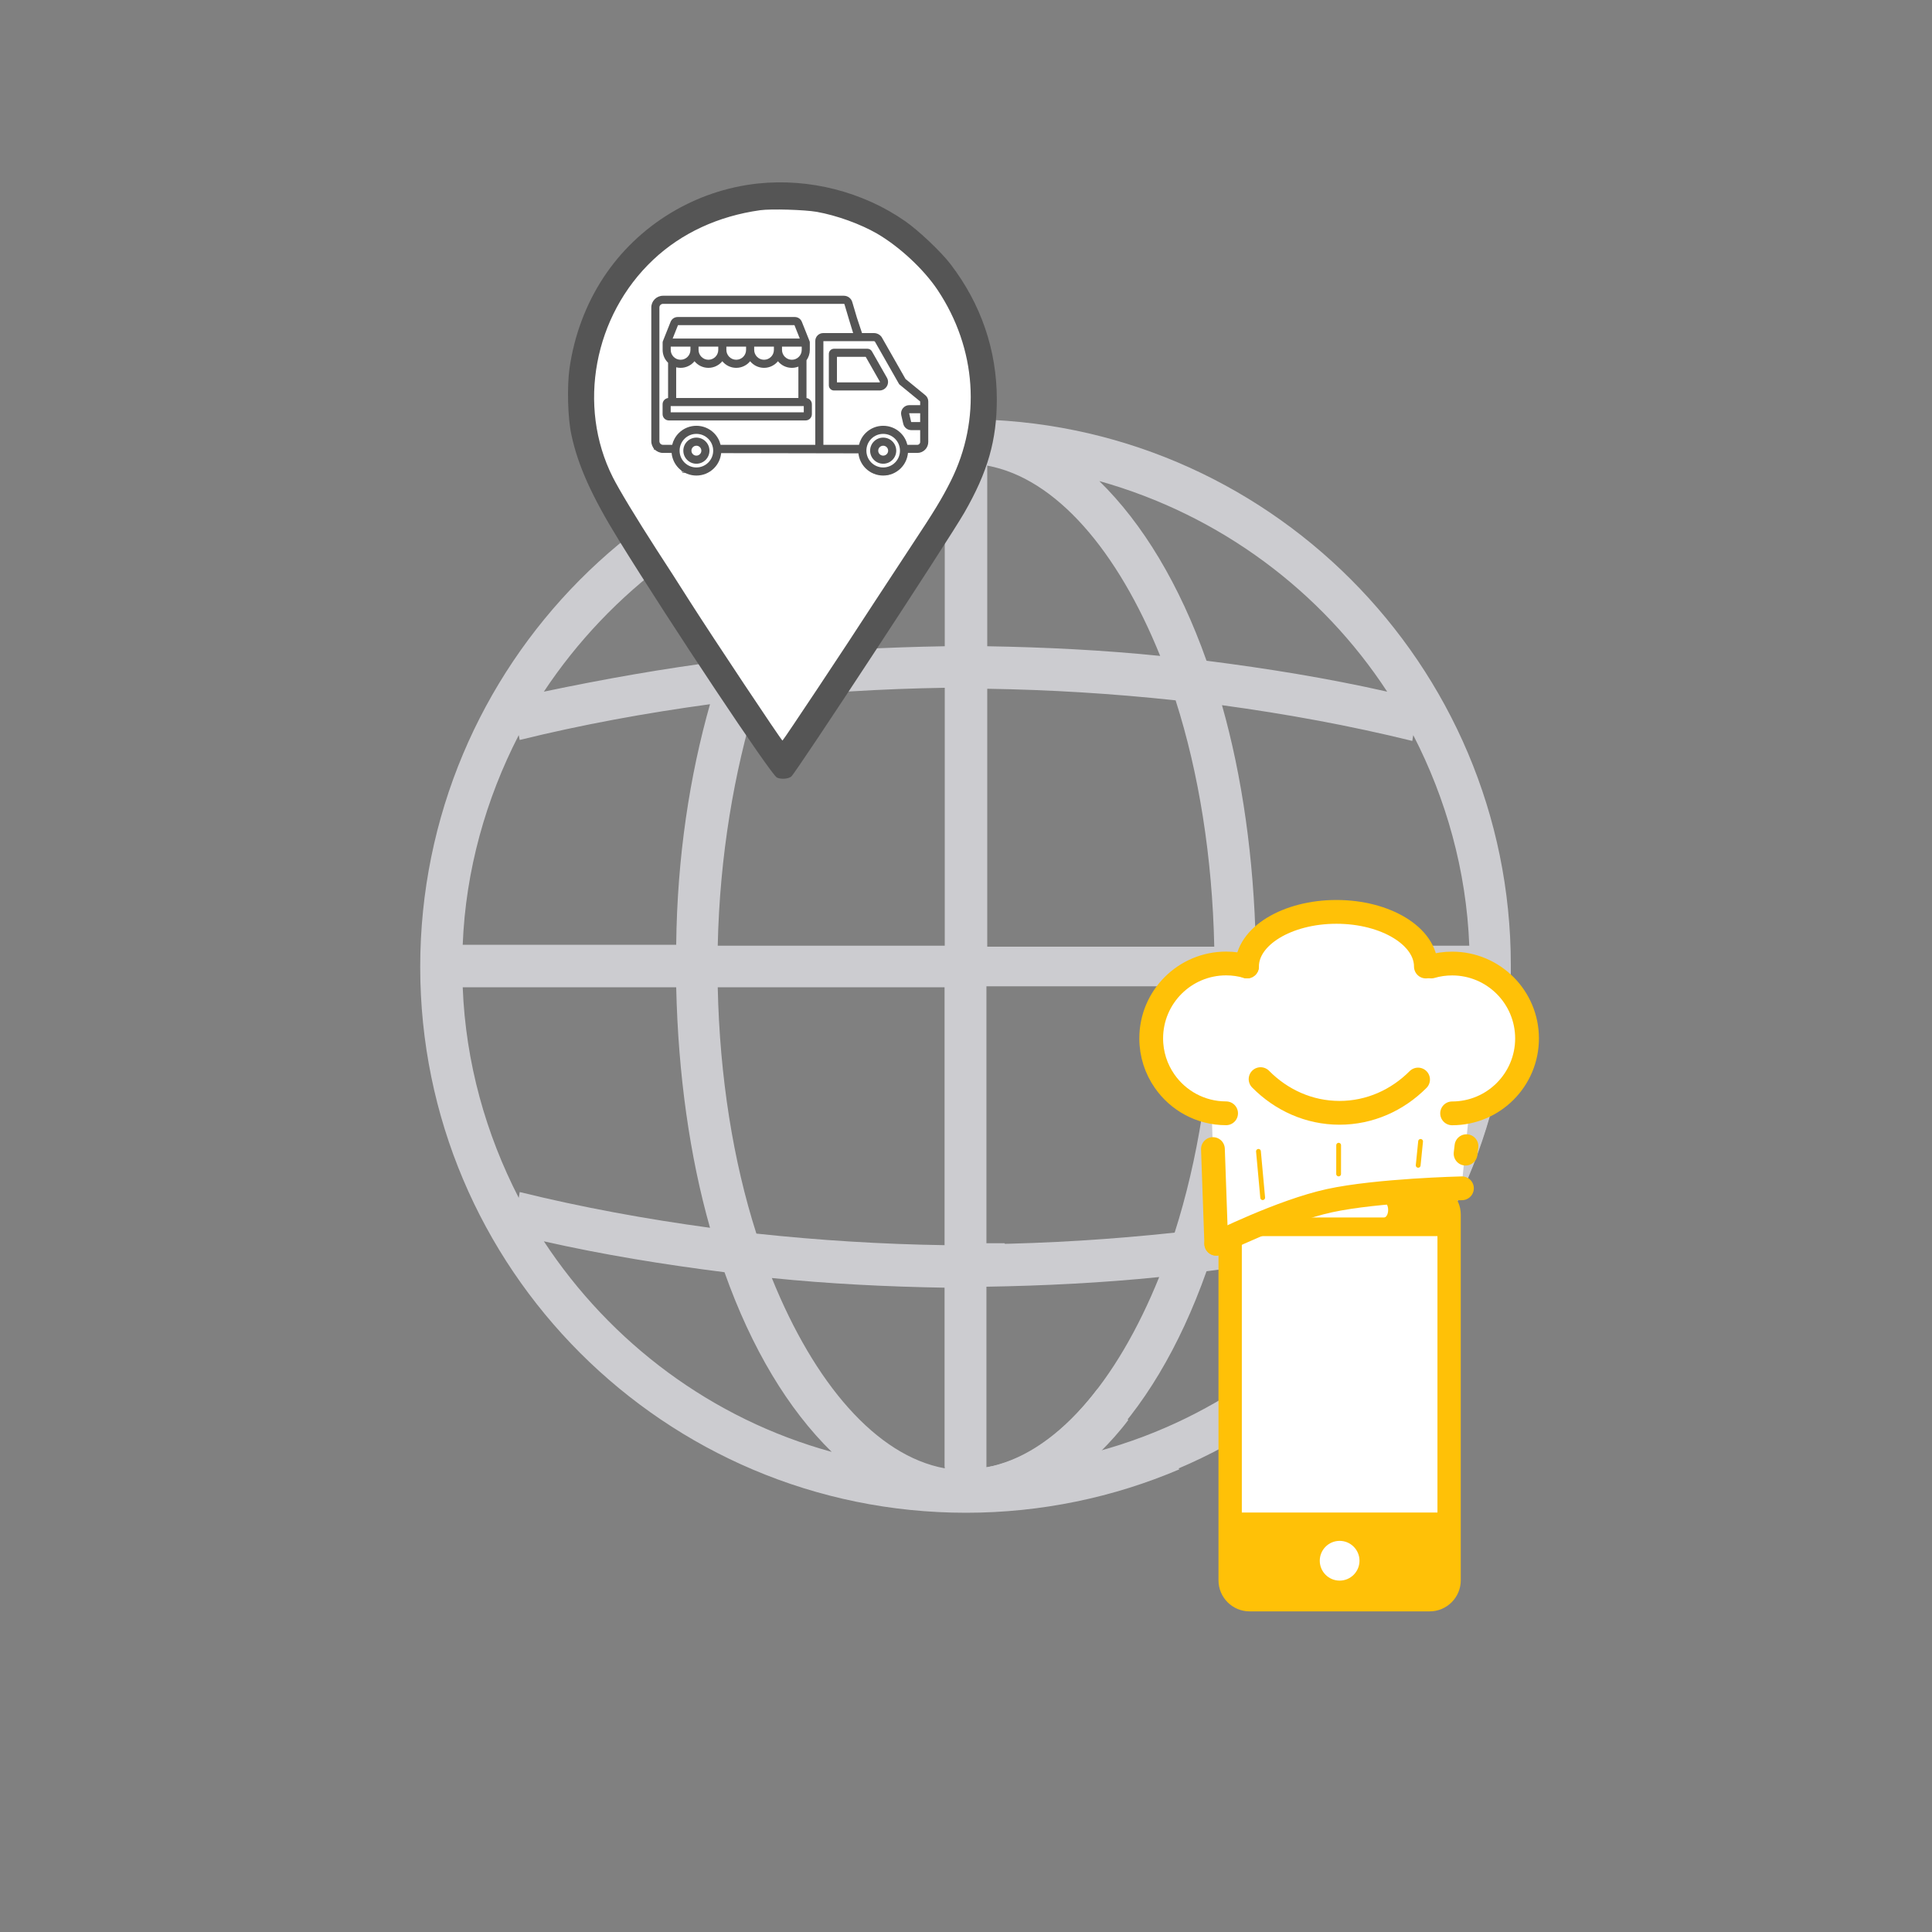 <?xml version="1.0" encoding="UTF-8" standalone="no"?>
<!-- Generator: Adobe Illustrator 19.0.0, SVG Export Plug-In . SVG Version: 6.00 Build 0)  -->

<svg
   xmlns:dc="http://purl.org/dc/elements/1.1/"
   xmlns:cc="http://creativecommons.org/ns#"
   xmlns:rdf="http://www.w3.org/1999/02/22-rdf-syntax-ns#"
   xmlns:svg="http://www.w3.org/2000/svg"
   xmlns="http://www.w3.org/2000/svg"
   xmlns:sodipodi="http://sodipodi.sourceforge.net/DTD/sodipodi-0.dtd"
   xmlns:inkscape="http://www.inkscape.org/namespaces/inkscape"
   version="1.1"
   id="Calque_1"
   x="0px"
   y="0px"
   viewBox="-124 126 200 200"
   style="enable-background:new -124 126 200 200;"
   xml:space="preserve"
   sodipodi:docname="streetchef-globe.svg"
   inkscape:version="0.92.3 (2405546, 2018-03-11)"><rect x="-124" y="126" width="200" height="200" fill="#808080" stroke="none"/><defs
   id="defs11"><marker
     inkscape:isstock="true"
     style="overflow:visible"
     id="EmptyTriangleOutL"
     refX="0.0"
     refY="0.0"
     orient="auto"
     inkscape:stockid="EmptyTriangleOutL"><path
       transform="scale(0.8) translate(-6,0)"
       style="fill-rule:evenodd;fill:#ffffff;stroke:#000000;stroke-width:1pt;stroke-opacity:1"
       d="M 5.77,0.0 L -2.88,5.0 L -2.88,-5.0 L 5.77,0.0 z "
       id="path4772" /></marker><marker
     inkscape:isstock="true"
     style="overflow:visible"
     id="EmptyDiamondSend"
     refX="0.0"
     refY="0.0"
     orient="auto"
     inkscape:stockid="EmptyDiamondSend"><path
       transform="scale(0.2) translate(-6,0)"
       style="fill-rule:evenodd;fill:#ffffff;stroke:#000000;stroke-width:1pt;stroke-opacity:1"
       d="M 0,-7.071 L -7.071,0 L 0,7.071 L 7.071,0 L 0,-7.071 z "
       id="path4742" /></marker><marker
     inkscape:isstock="true"
     style="overflow:visible"
     id="Tail"
     refX="0.0"
     refY="0.0"
     orient="auto"
     inkscape:stockid="Tail"><g
       style="stroke:#000000;stroke-opacity:1;fill:#000000;fill-opacity:1"
       transform="scale(-1.2)"
       id="g4660"><path
         style="fill:#000000;fill-rule:evenodd;stroke:#000000;stroke-width:0.8;stroke-linecap:round;stroke-opacity:1;fill-opacity:1"
         d="M -3.805,-3.959 L 0.544,0"
         id="path4648" /><path
         style="fill:#000000;fill-rule:evenodd;stroke:#000000;stroke-width:0.8;stroke-linecap:round;stroke-opacity:1;fill-opacity:1"
         d="M -1.287,-3.959 L 3.062,0"
         id="path4650" /><path
         style="fill:#000000;fill-rule:evenodd;stroke:#000000;stroke-width:0.8;stroke-linecap:round;stroke-opacity:1;fill-opacity:1"
         d="M 1.305,-3.959 L 5.654,0"
         id="path4652" /><path
         style="fill:#000000;fill-rule:evenodd;stroke:#000000;stroke-width:0.8;stroke-linecap:round;stroke-opacity:1;fill-opacity:1"
         d="M -3.805,4.178 L 0.544,0.22"
         id="path4654" /><path
         style="fill:#000000;fill-rule:evenodd;stroke:#000000;stroke-width:0.8;stroke-linecap:round;stroke-opacity:1;fill-opacity:1"
         d="M -1.287,4.178 L 3.062,0.22"
         id="path4656" /><path
         style="fill:#000000;fill-rule:evenodd;stroke:#000000;stroke-width:0.8;stroke-linecap:round;stroke-opacity:1;fill-opacity:1"
         d="M 1.305,4.178 L 5.654,0.22"
         id="path4658" /></g></marker><marker
     inkscape:isstock="true"
     inkscape:stockid="DistanceEnd"
     orient="auto"
     refY="0.0"
     refX="0.0"
     id="DistanceEnd"
     style="overflow:visible"><g
       style="stroke:#000000;stroke-opacity:1;fill:#000000;fill-opacity:1"
       id="g2301"><path
         id="path2316"
         d="M 0,0 L -2,0"
         style="fill:#000000;stroke:#000000;stroke-width:1.15;stroke-linecap:square;stroke-opacity:1;fill-opacity:1" /><path
         id="path2312"
         d="M 0,0 L -13,4 L -9,0 -13,-4 L 0,0 z "
         style="fill:#000000;fill-rule:evenodd;stroke:#000000;stroke-opacity:1;fill-opacity:1" /><path
         id="path2314"
         d="M 0,-4 L 0,40"
         style="fill:#000000;stroke:#000000;stroke-width:1;stroke-linecap:square;stroke-opacity:1;fill-opacity:1" /></g></marker><marker
     inkscape:isstock="true"
     style="overflow:visible"
     id="DiamondSstart"
     refX="0.0"
     refY="0.0"
     orient="auto"
     inkscape:stockid="DiamondSstart"><path
       transform="scale(0.2) translate(6,0)"
       style="fill-rule:evenodd;stroke:#000000;stroke-width:1pt;stroke-opacity:1;fill:#000000;fill-opacity:1"
       d="M 0,-7.071 L -7.071,0 L 0,7.071 L 7.071,0 L 0,-7.071 z "
       id="path4706" /></marker><marker
     inkscape:isstock="true"
     style="overflow:visible"
     id="DiamondS"
     refX="0.0"
     refY="0.0"
     orient="auto"
     inkscape:stockid="DiamondS"><path
       transform="scale(0.2)"
       style="fill-rule:evenodd;stroke:#000000;stroke-width:1pt;stroke-opacity:1;fill:#000000;fill-opacity:1"
       d="M 0,-7.071 L -7.071,0 L 0,7.071 L 7.071,0 L 0,-7.071 z "
       id="path4697" /></marker><marker
     inkscape:isstock="true"
     style="overflow:visible"
     id="DotS"
     refX="0.0"
     refY="0.0"
     orient="auto"
     inkscape:stockid="DotS"><path
       transform="scale(0.2) translate(7.4, 1)"
       style="fill-rule:evenodd;stroke:#000000;stroke-width:1pt;stroke-opacity:1;fill:#000000;fill-opacity:1"
       d="M -2.5,-1.0 C -2.5,1.76 -4.74,4.0 -7.5,4.0 C -10.26,4.0 -12.5,1.76 -12.5,-1.0 C -12.5,-3.76 -10.26,-6.0 -7.5,-6.0 C -4.74,-6.0 -2.5,-3.76 -2.5,-1.0 z "
       id="path4679" /></marker><marker
     inkscape:isstock="true"
     style="overflow:visible;"
     id="Arrow1Mend"
     refX="0.0"
     refY="0.0"
     orient="auto"
     inkscape:stockid="Arrow1Mend"><path
       transform="scale(0.4) rotate(180) translate(10,0)"
       style="fill-rule:evenodd;stroke:#000000;stroke-width:1pt;stroke-opacity:1;fill:#000000;fill-opacity:1"
       d="M 0.0,0.0 L 5.0,-5.0 L -12.5,0.0 L 5.0,5.0 L 0.0,0.0 z "
       id="path4621" /></marker><marker
     inkscape:isstock="true"
     style="overflow:visible;"
     id="Arrow2Mend"
     refX="0.0"
     refY="0.0"
     orient="auto"
     inkscape:stockid="Arrow2Mend"><path
       transform="scale(0.6) rotate(180) translate(0,0)"
       d="M 8.719,4.034 L -2.207,0.016 L 8.719,-4.002 C 6.973,-1.63 6.983,1.616 8.719,4.034 z "
       style="fill-rule:evenodd;stroke-width:0.625;stroke-linejoin:round;stroke:#000000;stroke-opacity:1;fill:#000000;fill-opacity:1"
       id="path4639" /></marker></defs><sodipodi:namedview
   pagecolor="#ffffff"
   bordercolor="#666666"
   borderopacity="1"
   objecttolerance="10"
   gridtolerance="10"
   guidetolerance="10"
   inkscape:pageopacity="0"
   inkscape:pageshadow="2"
   inkscape:window-width="1920"
   inkscape:window-height="1052"
   id="namedview9"
   showgrid="false"
   inkscape:zoom="2.36"
   inkscape:cx="196.13759"
   inkscape:cy="223.30498"
   inkscape:window-x="0"
   inkscape:window-y="0"
   inkscape:window-maximized="1"
   inkscape:current-layer="XMLID_27_" />
<style
   type="text/css"
   id="style2">
	.st0{fill:#00EFB7;}
	.st1{opacity:0.3;}
	.st2{fill:#585763;}
</style>
<g
   id="XMLID_27_">
	
	
<g
   id="g1786"><g
     style="opacity:1;fill:#ccccd0;fill-opacity:1"
     class="st1"
     id="XMLID_977_">
		<path
   style="fill:#ccccd0;fill-opacity:1"
   d="M-3.8,276.4l-1.6-1.6c-1.5,0.6-3.1,1.1-4.7,1.5c1-1,2-2.1,2.9-3.3l-3.2-3.2    c-3.4,4.5-7.3,7.4-11.5,8.1v-18.8c1,0,2.1,0,3.1-0.1c-0.6-1.4-1-2.8-1.2-4.3c-0.6,0-1.3,0-1.9,0V228H1.6c0,0.5,0,1.1-0.1,1.6    c1.5,0,2.9,0.2,4.3,0.6c0-0.7,0.1-1.4,0.1-2.1H28c-0.2,5.8-1.4,11.3-3.4,16.4l1.6,1.6c0.6,0.6,1.2,1.2,1.7,1.9    c2.9-6.8,4.5-14.3,4.5-22.1c0-31.1-25.3-56.5-56.5-56.5s-56.4,25.5-56.4,56.7s25.3,56.5,56.5,56.5c7.8,0,15.3-1.6,22.1-4.5    C-2.6,277.5-3.2,277-3.8,276.4z M22.3,202.1c3.4,6.6,5.5,14,5.8,21.8H6c-0.2-9-1.4-17.5-3.5-24.9c6.6,0.9,13.2,2.1,19.7,3.7    L22.3,202.1z M19.6,197.6c-6.2-1.4-12.4-2.4-18.7-3.2c-2.8-7.9-6.6-14.2-11.1-18.6C2.3,179.3,12.8,187.2,19.6,197.6z M-21.8,174.2    c7.1,1.3,13.5,8.8,17.9,19.7c-5.9-0.6-11.9-0.9-17.9-1V174.2z M-21.8,197.3c6.5,0.1,13,0.5,19.5,1.2c2.4,7.5,3.8,16.2,4,25.5    h-23.5V197.3z M-37.9,175.8c-4.5,4.3-8.3,10.7-11.1,18.6c-6.3,0.8-12.5,1.9-18.7,3.2C-60.8,187.2-50.3,179.3-37.9,175.8z     M-70.3,202.1l0.1,0.5c6.5-1.6,13.1-2.8,19.7-3.7c-2.1,7.4-3.4,15.8-3.5,24.9h-22.1C-75.8,216.1-73.7,208.7-70.3,202.1z     M-70.3,250c-3.4-6.6-5.5-14-5.8-21.8H-54c0.2,9,1.4,17.5,3.5,24.9c-6.6-0.9-13.2-2.1-19.7-3.7L-70.3,250z M-67.7,254.5    c6.2,1.4,12.4,2.4,18.7,3.2c2.8,7.9,6.6,14.2,11.1,18.6C-50.3,272.9-60.8,265-67.7,254.5z M-26.2,278c-7.1-1.3-13.5-8.8-17.9-19.7    c5.9,0.6,11.9,0.9,17.9,1V278z M-26.2,254.9c-6.5-0.1-13-0.5-19.5-1.2c-2.4-7.5-3.8-16.2-4-25.5h23.5V254.9z M-26.2,223.9h-23.5    c0.2-9.3,1.7-18,4-25.5c6.5-0.7,13-1.1,19.5-1.2V223.9z M-26.2,192.9c-6,0.1-11.9,0.4-17.8,1c4.3-11,10.7-18.5,17.8-19.7V192.9z"
   class="st2"
   id="XMLID_981_" />
	</g><g
     style="opacity:1;fill:#ccccd0;fill-opacity:1"
     class="st1"
     id="XMLID_977_-5"
     transform="matrix(-1,0,0,1,-48.1,-0.1)"><path
       sodipodi:nodetypes="cccccccccccccccccccccccccccccccccc"
       style="fill:#ccccd0;fill-opacity:1"
       d="M -21.9,277.9 V 259.1 254.7 228 l -58.6,-1.9 c 0,31.2 25.3,56.5 56.5,56.5 z M -21.8,224 Z M -54,223.8 H -76.1 Z M -70.3,250 c -3.4,-6.6 -5.5,-14 -5.8,-21.8 H -54 c 0.2,9 1.4,17.5 3.5,24.9 -6.6,-0.9 -13.2,-2.1 -19.7,-3.7 z m 2.6,4.5 c 6.2,1.4 12.4,2.4 18.7,3.2 2.8,7.9 6.6,14.2 11.1,18.6 -12.4,-3.4 -22.9,-11.3 -29.8,-21.8 z m 41.5,23.5 c -7.1,-1.3 -13.5,-8.8 -17.9,-19.7 5.9,0.6 11.9,0.9 17.9,1 z m 0,-23.1 c -6.5,-0.1 -13,-0.5 -19.5,-1.2 -2.4,-7.5 -3.8,-16.2 -4,-25.5 h 23.5 z m 0,-31 h -23.5 z"
       class="st2"
       id="XMLID_981_-3"
       inkscape:connector-curvature="0" /></g></g><g
   id="g1933"
   transform="matrix(1.23,0,0,1.23,-142.869,-72.674)"><path
     inkscape:connector-curvature="0"
     id="path1884"
     d="m 120.262,242.827 2.136,-3.48 5.403,-1.483 6.356,2.436 1.156,2.53 3.187,0.33 2.966,1.059 2.542,4.555 -1.377,3.708 -3.602,2.225 -0.685,6.785 -2.736,-0.4 1.62,2.726 -0.212,31.356 -18.008,0.212 0.808,-29.871 -2.144,0.644 -0.359,-11.239 -3.814,-2.225 -1.483,-4.449 2.754,-4.767 z"
     style="fill:#ffffff;fill-opacity:1;stroke:none;stroke-width:1px;stroke-linecap:butt;stroke-linejoin:miter;stroke-opacity:1" /><g
     inkscape:label="Calque 1"
     id="layer1"
     transform="matrix(2.018,0,0,2.018,-82.469,-54.873)"><g
       transform="matrix(1.178,2.8804658e-4,-2.8804658e-4,1.178,26.979,-37.742)"
       style="display:inline"
       id="g872"><g
         id="g1044"
         transform="matrix(0.552,-1.3486254e-4,1.3486254e-4,0.552,58.137,164.956)"
         style="fill:#ffc107;fill-opacity:1"><g
           id="g973"
           style="fill:#ffc107;fill-opacity:1"><path
             id="path941"
             d="M 19.494,0 C 12.881,2.001 7.122,2.933 5.951,4.049 V 25.445 c 0,1.102 0.892,1.997 1.997,1.997 h 11.546 c 1.103,0 1.997,-0.895 1.997,-1.997 V 1.999 C 21.491,0.896 20.597,0 19.494,0 Z m -8.622,1.214 h 5.7 c 0.144,0 0.261,0.215 0.261,0.481 0,0.266 -0.117,0.482 -0.261,0.482 h -5.7 c -0.145,0 -0.26,-0.216 -0.26,-0.482 0,-0.266 0.115,-0.481 0.26,-0.481 z m 2.85,24.255 c -0.703,0 -1.275,-0.572 -1.275,-1.276 0,-0.704 0.572,-1.274 1.275,-1.274 0.701,0 1.273,0.57 1.273,1.274 0,0.704 -0.572,1.276 -1.273,1.276 z M 19.995,21.1 H 7.448 V 3.373 h 12.547 z"
             inkscape:connector-curvature="0"
             sodipodi:nodetypes="ccssssscssssssssssssccccc"
             style="fill:#ffc107;fill-opacity:1" /><g
             id="g943"
             style="fill:#ffc107;fill-opacity:1" /><g
             id="g945"
             style="fill:#ffc107;fill-opacity:1" /><g
             id="g947"
             style="fill:#ffc107;fill-opacity:1" /><g
             id="g949"
             style="fill:#ffc107;fill-opacity:1" /><g
             id="g951"
             style="fill:#ffc107;fill-opacity:1" /><g
             id="g953"
             style="fill:#ffc107;fill-opacity:1" /><g
             id="g955"
             style="fill:#ffc107;fill-opacity:1" /><g
             id="g957"
             style="fill:#ffc107;fill-opacity:1" /><g
             id="g959"
             style="fill:#ffc107;fill-opacity:1" /><g
             id="g961"
             style="fill:#ffc107;fill-opacity:1" /><g
             id="g963"
             style="fill:#ffc107;fill-opacity:1" /><g
             id="g965"
             style="fill:#ffc107;fill-opacity:1" /><g
             id="g967"
             style="fill:#ffc107;fill-opacity:1" /><g
             id="g969"
             style="fill:#ffc107;fill-opacity:1" /><g
             id="g971"
             style="fill:#ffc107;fill-opacity:1" /></g><g
           id="g975"
           style="fill:#ffc107;fill-opacity:1" /><g
           id="g977"
           style="fill:#ffc107;fill-opacity:1" /><g
           id="g979"
           style="fill:#ffc107;fill-opacity:1" /><g
           id="g981"
           style="fill:#ffc107;fill-opacity:1" /><g
           id="g983"
           style="fill:#ffc107;fill-opacity:1" /><g
           id="g985"
           style="fill:#ffc107;fill-opacity:1" /><g
           id="g987"
           style="fill:#ffc107;fill-opacity:1" /><g
           id="g989"
           style="fill:#ffc107;fill-opacity:1" /><g
           id="g991"
           style="fill:#ffc107;fill-opacity:1" /><g
           id="g993"
           style="fill:#ffc107;fill-opacity:1" /><g
           id="g995"
           style="fill:#ffc107;fill-opacity:1" /><g
           id="g997"
           style="fill:#ffc107;fill-opacity:1" /><g
           id="g999"
           style="fill:#ffc107;fill-opacity:1" /><g
           id="g1001"
           style="fill:#ffc107;fill-opacity:1" /><g
           id="g1003"
           style="fill:#ffc107;fill-opacity:1" /></g><g
         id="g4629-6-9"
         transform="translate(7.6880629e-4,3.144)"><path
           style="opacity:1;vector-effect:none;fill:none;fill-opacity:1;stroke:#ffc107;stroke-width:0.842;stroke-linecap:round;stroke-linejoin:miter;stroke-miterlimit:4;stroke-dasharray:none;stroke-dashoffset:0;stroke-opacity:1"
           d="m 68.486,158.128 c -0.729,0.732 -1.707,1.179 -2.781,1.179 -1.081,0 -2.064,-0.453 -2.794,-1.192"
           id="path840-2-3"
           inkscape:connector-curvature="0"
           sodipodi:nodetypes="csc" /><path
           style="opacity:1;vector-effect:none;fill:none;fill-opacity:1;stroke:#ffc107;stroke-width:0.842;stroke-linecap:round;stroke-linejoin:miter;stroke-miterlimit:4;stroke-dasharray:none;stroke-dashoffset:0;stroke-opacity:1"
           d="m 61.69,159.325 c -0.902,0 -1.699,-0.45 -2.178,-1.139 -0.299,-0.429 -0.474,-0.951 -0.474,-1.513 -5e-6,-1.464 1.187,-2.652 2.652,-2.652 0.257,0 0.505,0.036 0.74,0.105"
           id="path867-9-6"
           inkscape:connector-curvature="0"
           sodipodi:nodetypes="cscsc" /><path
           style="opacity:1;vector-effect:none;fill:none;fill-opacity:1;stroke:#ffc107;stroke-width:0.842;stroke-linecap:round;stroke-linejoin:miter;stroke-miterlimit:4;stroke-dasharray:none;stroke-dashoffset:0;stroke-opacity:1"
           d="m 69.692,159.325 c 1.464,0 2.652,-1.187 2.652,-2.652 5e-6,-1.464 -1.187,-2.652 -2.652,-2.652 -0.257,0 -0.505,0.036 -0.74,0.105"
           id="path867-6-1-0"
           inkscape:connector-curvature="0"
           sodipodi:nodetypes="ccsc" /><path
           style="opacity:1;vector-effect:none;fill:none;fill-opacity:1;stroke:#ffc107;stroke-width:0.842;stroke-linecap:round;stroke-linejoin:miter;stroke-miterlimit:4;stroke-dasharray:none;stroke-dashoffset:0;stroke-opacity:1"
           d="m 62.43,154.127 c 2e-6,-1.068 1.418,-1.934 3.166,-1.934 1.749,0 3.166,0.866 3.166,1.934"
           id="path4616-2-6"
           inkscape:connector-curvature="0"
           sodipodi:nodetypes="csc" /></g><path
         sodipodi:nodetypes="cc"
         inkscape:connector-curvature="0"
         id="path4633-7-2"
         d="m 61.225,163.735 0.119,3.352"
         style="fill:none;stroke:#ffc107;stroke-width:0.842;stroke-linecap:round;stroke-linejoin:miter;stroke-miterlimit:4;stroke-dasharray:none;stroke-opacity:1" /><path
         sodipodi:nodetypes="cc"
         inkscape:connector-curvature="0"
         id="path4633-5-0-6"
         d="m 70.201,163.631 -0.031,0.264"
         style="fill:none;stroke:#ffc107;stroke-width:0.842;stroke-linecap:round;stroke-linejoin:miter;stroke-miterlimit:4;stroke-dasharray:none;stroke-opacity:1" /><path
         inkscape:connector-curvature="0"
         id="path4652-36-8"
         d="m 62.837,163.816 0.15,1.639"
         style="fill:none;stroke:#ffc107;stroke-width:0.17;stroke-linecap:round;stroke-linejoin:miter;stroke-miterlimit:4;stroke-dasharray:none;stroke-opacity:1"
         sodipodi:nodetypes="cc" /><path
         sodipodi:nodetypes="cc"
         inkscape:connector-curvature="0"
         id="path4652-3-0-7"
         d="m 68.577,163.462 -0.085,0.847"
         style="fill:none;stroke:#ffc107;stroke-width:0.17;stroke-linecap:round;stroke-linejoin:miter;stroke-miterlimit:4;stroke-dasharray:none;stroke-opacity:1" /><path
         sodipodi:nodetypes="cc"
         inkscape:connector-curvature="0"
         id="path4652-3-0-3"
         d="m 65.676,163.598 -0.001,1.018"
         style="display:inline;fill:none;stroke:#ffc107;stroke-width:0.17;stroke-linecap:round;stroke-linejoin:miter;stroke-miterlimit:4;stroke-dasharray:none;stroke-opacity:1" /><path
         sodipodi:nodetypes="czc"
         inkscape:connector-curvature="0"
         id="path4650-9-1"
         d="m 61.344,167.087 c 0,0 2.308,-1.155 4.006,-1.525 1.698,-0.37 4.691,-0.44 4.691,-0.44"
         style="fill:none;stroke:#ffc107;stroke-width:0.842;stroke-linecap:round;stroke-linejoin:miter;stroke-miterlimit:4;stroke-dasharray:none;stroke-opacity:1" /></g></g></g><g
   id="g2159"
   transform="translate(-26.695,14.513)"><path
     inkscape:connector-curvature="0"
     id="path2145"
     d="m -36.076,145.968 5.879,-9.163 10.064,-4.82 13.983,1.536 8.316,9.534 2.701,13.983 -20.763,33.739 -21.875,-34.534 z"
     style="fill:#ffffff;fill-opacity:1;stroke:none;stroke-width:1px;stroke-linecap:butt;stroke-linejoin:miter;stroke-opacity:1" /><g
     transform="matrix(0.056,0,0,0.056,-30.308,141.04)"
     id="g2011"><g
       transform="translate(7.592,18.98)"
       id="g2139"><path
         inkscape:connector-curvature="0"
         id="path824"
         d="m 7.663,10.451 353.891,-1.436 21.535,66.758 35.174,-0.718 49.04,88.932 40.607,32.993 -2.538,84.767 -35.531,5.076 -10.152,30.963 -21.826,12.69 -28.932,-5.583 -18.781,-34.008 -270.542,-0.508 -19.288,35.023 -42.129,1.523 L 39.409,287.331 5.401,284.285 0.833,259.414 3.371,22.372 Z"
         style="opacity:0.6;fill:#ffffff;fill-opacity:1;stroke:#000000;stroke-width:1.015px;stroke-linecap:butt;stroke-linejoin:miter;stroke-opacity:1" /><path
         style="fill:#555555;fill-opacity:1"
         id="path2"
         transform="translate(0,-90)"
         d="m 48.715,129.328 c -5.77,0 -10.879,3.461 -13.02,8.824 l -14.145,35.5 c -0.012,0.019 -0.02,0.043 -0.027,0.066 l -0.039,0.094 c -0.012,0.027 -0.016,0.055 -0.027,0.082 -0.09,0.227 -0.164,0.465 -0.23,0.703 -0.02,0.066 -0.035,0.133 -0.051,0.199 -0.055,0.215 -0.094,0.43 -0.129,0.648 -0.012,0.074 -0.023,0.145 -0.035,0.219 -0.027,0.227 -0.043,0.457 -0.051,0.691 0,0.055 -0.008,0.109 -0.008,0.168 0,0.019 -0.004,0.039 -0.004,0.062 v 13.488 c 0,9.32 3.867,17.75 10.07,23.785 v 65.219 c -5.711,0.715 -10.152,5.59 -10.152,11.492 v 18.348 c 0,6.391 5.203,11.59 11.594,11.59 H 285.25 c 6.391,0 11.59,-5.199 11.59,-11.59 v -18.348 c 0,-5.828 -4.328,-10.656 -9.941,-11.461 v -69.832 c 3.863,-5.426 6.141,-12.051 6.141,-19.199 v -13.492 c 0,-0.019 -0.004,-0.035 -0.004,-0.051 0,-0.074 -0.008,-0.148 -0.012,-0.227 -0.008,-0.211 -0.019,-0.422 -0.043,-0.629 -0.012,-0.086 -0.027,-0.172 -0.039,-0.254 -0.035,-0.207 -0.074,-0.41 -0.121,-0.609 -0.019,-0.078 -0.039,-0.152 -0.059,-0.23 -0.062,-0.227 -0.137,-0.449 -0.219,-0.668 -0.016,-0.035 -0.023,-0.07 -0.035,-0.105 l -0.047,-0.121 c -0.008,-0.012 -0.012,-0.019 -0.016,-0.031 l -14.152,-35.508 c -2.137,-5.359 -7.242,-8.824 -13.016,-8.824 l -182.588,0.006 c -0.039,-5.9e-4 -0.076,-0.006 -0.115,-0.006 z m 33.936,14.977 181.971,0.004 9.883,24.789 H 39.488 l 9.879,-24.789 h 33.207 c 0.026,0 0.051,-0.004 0.076,-0.004 z m -46.721,39.77 h 36.441 v 6.004 c 0,10.047 -8.172,18.223 -18.219,18.223 -10.051,0 -18.223,-8.176 -18.223,-18.223 z m 51.422,0 h 36.441 v 6.004 c 0,10.047 -8.172,18.223 -18.223,18.223 -10.047,0 -18.219,-8.176 -18.219,-18.223 z m 51.422,0 h 36.441 v 6.004 c 0,10.047 -8.172,18.223 -18.223,18.223 -10.047,0 -18.219,-8.176 -18.219,-18.223 z m 51.422,0 h 36.441 v 6.004 c 0,10.047 -8.172,18.223 -18.219,18.223 -10.051,0 -18.223,-8.176 -18.223,-18.223 z m 51.422,0 h 36.441 v 6.004 c 0,10.047 -8.172,18.223 -18.219,18.223 -10.051,0 -18.223,-8.176 -18.223,-18.223 z M 79.863,211.055 c 6.09,7.453 15.352,12.223 25.711,12.223 10.355,0 19.617,-4.77 25.711,-12.223 6.094,7.453 15.352,12.223 25.711,12.223 10.355,0 19.617,-4.77 25.711,-12.223 6.094,7.453 15.355,12.223 25.711,12.223 10.355,0 19.617,-4.77 25.711,-12.223 6.094,7.453 15.355,12.223 25.711,12.223 4.262,0 8.336,-0.816 12.082,-2.285 v 57.988 H 45.996 v -56.719 c 2.613,0.664 5.344,1.016 8.156,1.016 10.355,0 19.617,-4.766 25.711,-12.223 z M 35.848,293.957 H 281.863 v 11.57 H 35.848 Z"
         inkscape:connector-curvature="0" /><path
         style="fill:#555555;fill-opacity:1"
         sodipodi:nodetypes="ccccssscccscsssssccccccsssssccssccssscssccsssscsscccscccscccscccscccscssccscccsccccc"
         inkscape:connector-curvature="0"
         id="path4"
         d="M 506.512,183.82 469.926,153.855 426.02,76.727 c -0.164,-0.289 -0.348,-0.566 -0.551,-0.832 -3.285,-4.312 -8.48,-6.887 -13.898,-6.887 h -93.859 c -8.031,0 -14.57,6.539 -14.57,14.57 V 275.574 H 128.074 c -1.91,-7.973 -5.969,-15.535 -12.18,-21.742 -17.945,-17.949 -47.145,-17.949 -65.094,0 -6.211,6.211 -10.266,13.77 -12.18,21.742 H 21.641 c -3.672,0 -6.66,-2.988 -6.66,-6.664 V 21.645 c 0,-3.676 2.988,-6.664 6.66,-6.664 H 356.062 c 0.473,0 0.895,0.316 1.035,0.785 l 8.648,29.148 c 0.82,2.764 0,0 8.052,26.286 l 16.645,0.6 C 380.105,40.652 380.799,42.992 380.105,40.652 L 371.461,11.516 C 369.465,4.734 363.129,0 356.062,0 H 21.641 C 9.707,0 0,9.711 0,21.645 V 268.91 c 0,11.934 9.707,21.645 21.641,21.645 h 15.895 c 0.934,10.355 5.355,20.457 13.266,28.371 8.973,8.973 20.758,13.457 32.547,13.457 11.789,0 23.574,-4.484 32.547,-13.457 7.914,-7.914 12.332,-18.016 13.266,-28.371 h 253.68 c 0.934,10.355 5.352,20.457 13.266,28.371 8.973,8.973 20.758,13.457 32.547,13.457 11.789,0 23.574,-4.484 32.547,-13.457 7.914,-7.914 12.332,-18.016 13.27,-28.371 h 17.344 c 11.133,0 20.191,-9.059 20.191,-20.191 V 195.406 C 512,190.898 510,186.676 506.512,183.82 Z M 105.305,308.332 c -12.105,12.105 -31.805,12.105 -43.91,0 -12.105,-12.105 -12.105,-31.805 0,-43.91 5.863,-5.863 13.66,-9.094 21.953,-9.094 8.293,0 16.09,3.23 21.957,9.094 5.863,5.863 9.094,13.664 9.094,21.957 0,8.293 -3.23,16.09 -9.094,21.953 z m 345.301,0 c -12.105,12.105 -31.801,12.105 -43.91,0 -12.105,-12.105 -12.105,-31.805 0,-43.91 6.055,-6.051 14.004,-9.078 21.957,-9.078 7.949,0 15.902,3.027 21.953,9.078 12.109,12.105 12.109,31.805 0,43.91 z m 46.414,-74.902 h -16.418 c -0.137,0 -0.254,-0.09 -0.285,-0.227 l -3.621,-15.648 c -0.016,-0.059 -0.031,-0.141 0.055,-0.246 0.09,-0.113 0.172,-0.113 0.227,-0.113 h 20.043 z m 0,-31.211 h -20.039 c -4.684,0 -9.043,2.102 -11.957,5.766 -2.914,3.668 -3.977,8.383 -2.922,12.945 l 3.625,15.652 c 1.609,6.965 7.727,11.828 14.875,11.828 h 16.422 v 21.953 c 0,2.875 -2.34,5.211 -5.211,5.211 h -18.434 c -1.91,-7.973 -5.969,-15.535 -12.18,-21.742 -17.945,-17.949 -47.145,-17.949 -65.094,0 -6.211,6.211 -10.27,13.77 -12.18,21.742 H 318.125 V 83.988 h 93.445 c 0.664,0 1.301,0.27 1.766,0.73 l 44.262,77.758 c 0.453,0.797 1.051,1.504 1.762,2.086 l 37.66,30.844 z" /><path
         style="fill:#555555;fill-opacity:1"
         id="path6"
         d="m 428.652,262.238 c -6.449,0 -12.512,2.512 -17.07,7.07 -4.555,4.555 -7.062,10.617 -7.062,17.07 0,6.453 2.508,12.516 7.062,17.066 4.559,4.562 10.621,7.074 17.07,7.074 6.449,0 12.512,-2.512 17.07,-7.07 4.559,-4.559 7.07,-10.621 7.07,-17.07 0,-6.449 -2.512,-12.508 -7.07,-17.07 -4.562,-4.562 -10.625,-7.07 -17.07,-7.07 z m 6.477,30.617 c -1.73,1.73 -4.031,2.684 -6.477,2.684 -2.449,0 -4.746,-0.953 -6.477,-2.684 -1.727,-1.727 -2.676,-4.027 -2.676,-6.477 0,-2.453 0.949,-4.754 2.676,-6.48 1.73,-1.727 4.031,-2.68 6.477,-2.68 2.445,0 4.746,0.953 6.477,2.68 1.73,1.73 2.684,4.031 2.684,6.48 0,2.445 -0.953,4.746 -2.684,6.477 z m 0,0"
         inkscape:connector-curvature="0" /><path
         style="fill:#555555;fill-opacity:1"
         id="path8"
         d="m 83.348,262.238 c -6.445,0 -12.508,2.512 -17.07,7.07 -4.555,4.555 -7.062,10.617 -7.062,17.07 0,6.453 2.508,12.516 7.062,17.07 4.562,4.559 10.621,7.07 17.07,7.07 6.449,0 12.512,-2.512 17.066,-7.07 4.562,-4.559 7.074,-10.621 7.074,-17.07 0,-6.449 -2.512,-12.512 -7.07,-17.07 -4.559,-4.562 -10.621,-7.07 -17.07,-7.07 z m 6.477,30.617 c -1.73,1.73 -4.027,2.684 -6.477,2.684 -2.445,0 -4.746,-0.953 -6.477,-2.684 -1.727,-1.727 -2.676,-4.027 -2.676,-6.477 0,-2.453 0.949,-4.754 2.676,-6.477 1.73,-1.73 4.031,-2.684 6.477,-2.684 2.449,0 4.746,0.953 6.477,2.68 1.73,1.73 2.684,4.031 2.684,6.48 0,2.445 -0.953,4.746 -2.684,6.477 z m 0,0"
         inkscape:connector-curvature="0" /><path
         style="fill:#555555;fill-opacity:1"
         id="path10"
         d="m 407.84,102.793 c -1.699,-2.98 -4.883,-4.832 -8.312,-4.832 h -61.75 c -5.273,0 -9.562,4.289 -9.562,9.563 v 58.047 c 0,5.273 4.289,9.562 9.562,9.562 h 84.035 c 5.699,0 10.809,-2.941 13.676,-7.867 2.863,-4.926 2.891,-10.82 0.07,-15.773 z m 14.699,56.945 c -0.242,0.414 -0.594,0.414 -0.727,0.414 H 343.191 V 112.938 h 53.188 l 26.164,45.965 c 0.066,0.113 0.238,0.418 -0.004,0.836 z m 0,0"
         inkscape:connector-curvature="0" /></g></g><g
     transform="matrix(0.063,0,0,0.063,-47.809,129.733)"
     id="g2121"><g
       transform="matrix(0.1,0,0,-0.1,0,512)"
       id="g2119"><path
         style="fill:#555555;fill-opacity:1"
         inkscape:connector-curvature="0"
         d="M 4596.6,5000.6 C 3570,4891.4 2629.6,4320.7 2062.6,3460.7 1769.6,3016.3 1578,2501.1 1501.4,1962.9 c -42.1,-304.5 -28.7,-814 30.6,-1087.9 107.3,-507.6 337.1,-1017 779.5,-1733.4 861.9,-1394.3 2497.6,-3849.8 2597.2,-3901.5 65.1,-32.6 187.7,-24.9 237.5,17.2 80.4,67 2572.3,3865.1 2842.3,4334.3 387,672.4 534.5,1191.5 534.5,1867.6 -1.9,808.3 -260.5,1562.9 -760.4,2216 -155.1,203 -522.9,551.6 -743.1,704.8 -693.3,484.6 -1580.1,710.6 -2422.9,620.6 z m 967.3,-465.4 c 331.3,-59.4 716.3,-199.2 992.1,-358.2 367.7,-214.5 768,-586.1 996,-928.9 637.8,-959.6 718.2,-2127.9 214.5,-3135.4 -143.7,-287.3 -272,-498 -651.2,-1070.7 -178.1,-272 -450.1,-685.7 -603.3,-919.4 -486.6,-752.6 -1499.7,-2275.3 -1511.2,-2275.3 -17.2,0 -1151.1,1704.6 -1511.2,2269.6 -166.6,264.3 -415.6,651.2 -553.5,861.9 -333.3,517.1 -616.7,984.5 -724,1197.1 -588,1168.3 -310.3,2654.6 664.6,3572.1 465.4,438.6 1070.7,718.2 1758.3,814 180,24.9 727.8,7.7 928.9,-26.8 z"
         id="path2115" /></g></g></g></g>
<g
   inkscape:groupmode="layer"
   id="layer3"
   inkscape:label="Layer 1" /></svg>